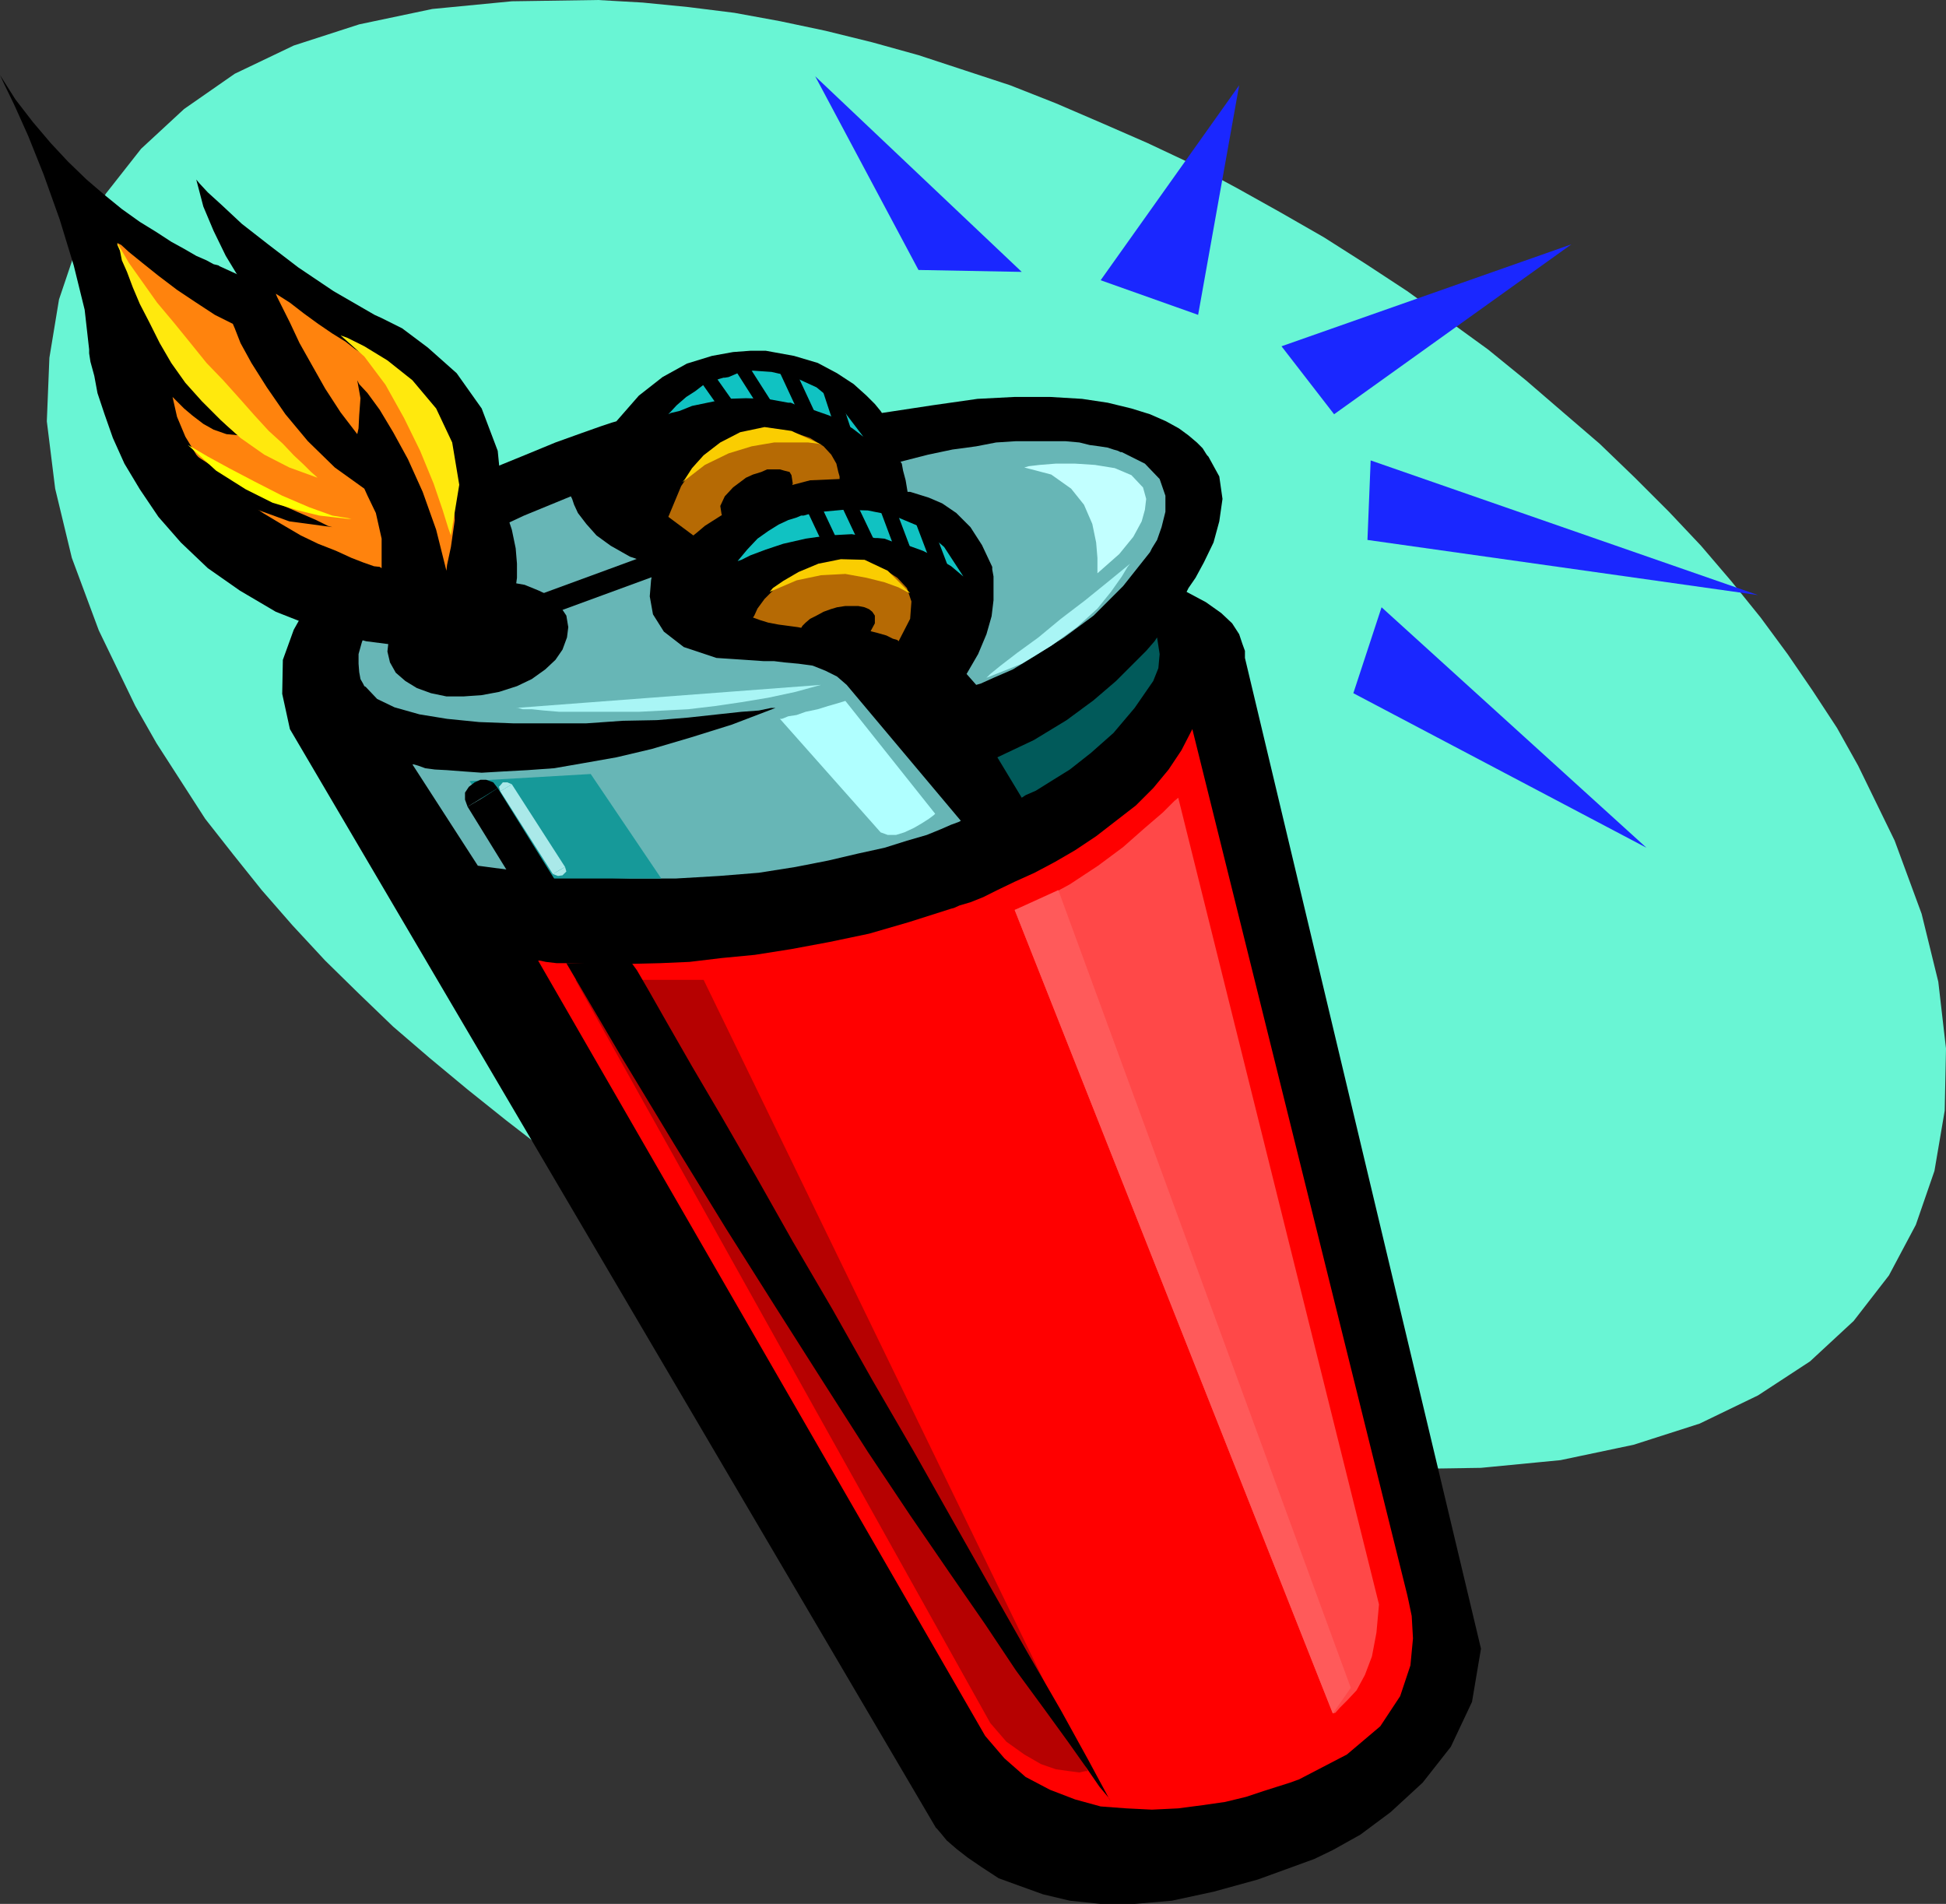 <?xml version="1.0" encoding="UTF-8" standalone="no"?>
<svg
   version="1.0"
   width="129.724mm"
   height="126.915mm"
   id="svg52"
   sodipodi:docname="Lighter.wmf"
   xmlns:inkscape="http://www.inkscape.org/namespaces/inkscape"
   xmlns:sodipodi="http://sodipodi.sourceforge.net/DTD/sodipodi-0.dtd"
   xmlns="http://www.w3.org/2000/svg"
   xmlns:svg="http://www.w3.org/2000/svg">
  <rect width="100%" height="100%" fill="#333333" stroke="none"/>
  <sodipodi:namedview
     id="namedview52"
     pagecolor="#ffffff"
     bordercolor="#000000"
     borderopacity="0.25"
     inkscape:showpageshadow="2"
     inkscape:pageopacity="0.0"
     inkscape:pagecheckerboard="0"
     inkscape:deskcolor="#d1d1d1"
     inkscape:document-units="mm" />
  <defs
     id="defs1">
    <pattern
       id="WMFhbasepattern"
       patternUnits="userSpaceOnUse"
       width="6"
       height="6"
       x="0"
       y="0" />
  </defs>
  <path
     style="fill:#69f5d4;fill-opacity:1;fill-rule:evenodd;stroke:none"
     d="m 468.155,192.906 -5.333,-9.532 -6.141,-9.371 -6.302,-9.209 -6.787,-9.209 -7.434,-9.209 -7.595,-8.886 -8.08,-8.563 -8.565,-8.563 -8.888,-8.563 -9.211,-7.917 -9.373,-8.078 -9.534,-7.755 L 364.892,80.781 354.55,73.35 344.208,66.564 333.542,59.778 322.553,53.477 311.564,47.338 300.414,41.36 289.102,36.029 277.628,31.02 265.993,26.012 254.52,21.488 243.208,17.772 231.411,13.894 219.776,10.663 207.979,7.755 196.505,5.332 185.032,3.231 173.397,1.777 161.923,0.646 150.611,0 128.957,0.323 108.918,2.262 90.496,6.139 74.013,11.471 59.146,18.58 46.379,27.466 35.552,37.483 l -8.888,11.309 -7.11,12.763 -4.686,13.894 -2.424,14.702 -0.646,15.995 2.101,16.964 4.202,17.449 6.787,18.257 9.211,19.064 5.333,9.371 6.141,9.532 6.141,9.532 7.11,9.048 7.11,8.886 7.757,8.886 8.242,8.886 8.403,8.24 8.726,8.401 9.211,7.917 9.534,7.917 9.696,7.755 10.019,7.755 10.181,7.109 10.666,6.786 10.666,6.786 10.989,6.463 10.827,5.978 11.312,5.978 11.15,5.17 11.635,5.17 11.474,4.685 11.635,4.362 11.15,4.201 11.958,3.554 11.474,3.231 11.474,3.07 11.958,2.262 11.474,2.1 11.15,1.454 11.635,1.292 11.312,0.485 21.493,-0.323 20.038,-1.939 18.422,-3.878 16.645,-5.332 14.706,-7.109 13.09,-8.563 10.989,-10.178 8.888,-11.471 6.787,-12.763 4.686,-13.571 2.586,-15.187 0.323,-15.672 -1.939,-16.803 -4.202,-17.126 -6.787,-18.418 z"
     id="path1" />
  <path
     style="fill:#000000;fill-opacity:1;fill-rule:evenodd;stroke:none"
     d="m 155.297,106.147 -1.131,0.323 -2.909,0.969 -5.01,1.777 -6.302,2.262 -7.434,3.07 -7.918,3.231 -8.565,4.039 -8.565,4.847 -8.403,5.332 -7.918,5.816 -7.11,6.301 -5.656,6.786 -4.363,7.755 -2.747,7.593 -0.162,8.563 1.939,8.886 162.731,276.757 0.323,0.323 0.97,1.131 1.454,1.777 2.424,2.1 2.909,2.262 3.555,2.423 4.202,2.747 5.333,1.939 5.818,2.1 6.787,1.616 7.757,0.808 h 8.565 l 9.373,-0.808 10.504,-2.262 11.15,-3.07 12.443,-4.524 1.778,-0.646 4.686,-2.262 6.949,-3.878 7.595,-5.655 8.08,-7.432 7.11,-9.048 5.333,-11.309 2.262,-13.41 -59.469,-249.615 v -0.646 -1.131 l -0.646,-1.777 -0.808,-2.423 -1.778,-2.747 -2.747,-2.585 -3.878,-2.747 -4.848,-2.585 0.485,-0.969 1.778,-2.585 2.101,-3.878 2.424,-5.008 1.454,-5.332 0.808,-5.655 -0.808,-5.655 -2.747,-5.008 -0.323,-0.323 -0.323,-0.485 -0.808,-1.292 -1.454,-1.454 -2.101,-1.777 -2.424,-1.777 -3.232,-1.777 -4.04,-1.777 -4.686,-1.454 -5.979,-1.454 -6.464,-0.969 -8.08,-0.485 h -8.888 l -9.373,0.485 -11.312,1.616 -12.766,1.939 -0.323,-0.485 -1.454,-1.777 -2.101,-2.1 -3.232,-2.908 -4.202,-2.747 -4.848,-2.585 -5.979,-1.777 -7.11,-1.293 h -1.131 -2.747 l -4.363,0.323 -5.333,0.969 -6.302,1.939 -6.141,3.393 -5.979,4.685 z"
     id="path2" />
  <path
     style="fill:#ff0000;fill-opacity:1;fill-rule:evenodd;stroke:none"
     d="m 135.582,242.021 h 0.485 l 1.454,0.323 2.747,0.323 h 3.555 l 4.363,0.162 h 5.333 5.979 l 6.787,-0.162 7.434,-0.323 8.08,-0.969 8.403,-0.808 9.211,-1.454 9.534,-1.777 10.019,-2.1 10.019,-2.908 10.666,-3.393 0.646,-0.162 1.454,-0.646 2.747,-0.808 3.232,-1.292 3.555,-1.777 4.363,-2.1 5.01,-2.262 5.171,-2.747 5.01,-2.908 5.333,-3.554 5.01,-3.877 5.01,-3.878 4.363,-4.362 3.878,-4.685 3.232,-4.847 2.747,-5.332 54.136,218.11 0.323,1.454 0.808,3.878 0.323,5.655 -0.646,6.786 -2.586,7.755 -5.01,7.593 -8.403,7.109 -12.12,6.301 -0.485,0.162 -1.778,0.646 -3.07,0.969 -3.555,1.131 -4.363,1.454 -5.333,1.293 -5.656,0.808 -6.141,0.808 -6.626,0.323 -6.464,-0.323 -6.464,-0.485 -6.464,-1.777 -6.302,-2.423 -6.141,-3.231 -5.333,-4.685 -4.848,-5.655 z"
     id="path3" />
  <path
     style="fill:#67b6b6;fill-opacity:1;fill-rule:evenodd;stroke:none"
     d="m 120.392,218.11 -16.483,-25.527 h 0.323 l 1.131,0.323 1.778,0.646 2.424,0.323 3.07,0.162 4.202,0.323 4.525,0.323 5.494,-0.323 5.979,-0.323 6.787,-0.485 7.434,-1.292 8.242,-1.454 8.888,-2.1 9.858,-2.908 10.342,-3.231 10.989,-4.201 h -1.131 l -3.07,0.646 -4.363,0.323 -5.979,0.646 -7.434,0.808 -7.918,0.646 -8.565,0.162 -9.211,0.646 h -9.211 -9.211 l -8.565,-0.323 -8.08,-0.808 -6.949,-1.131 -6.302,-1.777 -4.363,-2.1 -2.909,-3.07 -0.323,-0.162 -0.323,-0.646 -0.646,-1.131 -0.323,-1.777 -0.162,-2.1 v -2.423 l 0.808,-2.908 1.131,-3.07 2.101,-3.554 2.909,-3.716 4.202,-3.878 5.333,-4.201 6.787,-4.362 8.403,-4.524 10.019,-4.685 11.797,-4.847 0.323,0.646 0.485,1.454 0.97,2.1 2.101,2.747 2.586,2.908 3.555,2.585 4.848,2.747 6.141,2.1 -0.323,1.131 -0.485,2.747 -0.323,4.039 0.808,4.524 2.747,4.362 5.01,3.878 8.242,2.747 11.958,0.808 h 0.485 2.101 l 2.586,0.323 3.555,0.323 3.555,0.485 3.232,1.293 2.909,1.454 2.424,2.1 28.765,34.251 -0.646,0.323 -1.778,0.646 -2.586,1.131 -3.555,1.454 -5.01,1.454 -5.656,1.777 -6.626,1.454 -7.595,1.777 -8.242,1.616 -9.211,1.454 -10.019,0.808 -10.989,0.646 h -11.312 l -12.12,-0.323 -12.928,-1.131 z"
     id="path4" />
  <path
     style="fill:#015a5a;fill-opacity:1;fill-rule:evenodd;stroke:none"
     d="m 251.288,190.806 6.141,10.178 0.97,-0.646 2.586,-1.131 3.878,-2.423 4.686,-2.908 5.333,-4.201 5.656,-5.008 5.333,-6.301 4.686,-6.786 0.323,-0.808 0.97,-2.423 0.323,-3.554 -0.646,-4.201 -0.646,0.969 -2.101,2.423 -3.232,3.231 -4.363,4.362 -5.656,4.847 -6.787,5.008 -8.242,5.008 z"
     id="path5" />
  <path
     style="fill:#67b6b6;fill-opacity:1;fill-rule:evenodd;stroke:none"
     d="m 243.531,169.803 2.424,2.747 1.131,-0.323 3.232,-1.454 4.848,-2.1 5.818,-3.554 7.11,-4.524 7.434,-5.493 7.434,-7.432 6.787,-8.563 0.485,-0.969 1.293,-2.1 1.131,-3.231 0.97,-3.877 v -4.039 l -1.454,-4.201 -3.717,-3.878 -5.818,-2.908 h -0.323 l -0.646,-0.323 -1.131,-0.323 -1.454,-0.485 -2.101,-0.323 -2.424,-0.323 -2.586,-0.646 -3.555,-0.323 h -3.555 -4.202 -4.686 l -5.01,0.323 -5.01,0.969 -5.979,0.808 -6.141,1.292 -6.949,1.777 0.323,0.485 0.323,1.777 0.646,2.423 0.485,2.908 h 0.646 l 2.101,0.646 2.586,0.808 3.394,1.454 3.555,2.423 3.555,3.554 2.909,4.524 2.586,5.493 v 0.646 l 0.323,1.777 v 2.423 3.554 l -0.485,4.039 -1.293,4.524 -2.101,5.008 z"
     id="path6" />
  <path
     style="fill:#ff4848;fill-opacity:1;fill-rule:evenodd;stroke:none"
     d="m 296.859,200.984 -0.97,0.808 -2.909,2.908 -4.525,3.878 -5.494,4.847 -6.302,4.685 -7.11,4.685 -7.11,3.877 -6.787,2.585 80.154,202.438 0.646,-0.162 1.131,-1.292 1.778,-1.777 2.424,-2.585 2.101,-3.877 1.778,-4.685 1.131,-5.978 0.646,-7.109 z"
     id="path7" />
  <path
     style="fill:#b0ffff;fill-opacity:1;fill-rule:evenodd;stroke:none"
     d="m 221.877,209.709 1.778,0.646 h 2.101 l 2.101,-0.646 2.424,-1.131 1.939,-1.131 1.778,-1.131 1.293,-0.969 0.323,-0.323 -22.624,-28.435 -2.101,0.646 -2.262,0.646 -2.586,0.808 -3.07,0.646 -2.262,0.808 -2.101,0.323 -1.616,0.646 h -0.485 z"
     id="path8" />
  <path
     style="fill:#b60101;fill-opacity:1;fill-rule:evenodd;stroke:none"
     d="M 144.955,246.868 H 177.275 l 96.798,199.369 h -0.646 l -1.454,0.323 -2.586,-0.323 -3.394,-0.485 -3.717,-1.292 -4.202,-2.423 -4.525,-3.231 -4.04,-4.685 z"
     id="path9" />
  <path
     style="fill:#000000;fill-opacity:1;fill-rule:evenodd;stroke:none"
     d="m 125.725,174.326 4.525,-1.454 3.717,-1.777 3.394,-2.423 2.586,-2.423 1.778,-2.585 1.131,-3.07 0.323,-2.585 -0.485,-2.908 -1.616,-2.423 -2.262,-2.423 -3.07,-1.454 -3.555,-1.454 -3.717,-0.646 -4.525,-0.323 -4.363,0.323 -4.686,0.969 -4.525,1.454 -3.555,1.777 -3.232,2.423 -2.586,2.585 -1.939,2.747 -1.131,2.585 -0.323,2.908 0.646,2.747 1.454,2.585 2.424,2.1 2.909,1.777 3.555,1.292 3.878,0.808 h 4.363 l 4.525,-0.323 z"
     id="path10" />
  <path
     style="fill:#000000;fill-opacity:1;fill-rule:evenodd;stroke:none"
     d="m 168.71,140.883 -0.97,-2.747 -32.158,11.794 1.778,5.332 32.158,-11.794 z"
     id="path11" />
  <path
     style="fill:#c2ffff;fill-opacity:1;fill-rule:evenodd;stroke:none"
     d="m 258.075,117.779 1.131,-0.323 2.747,-0.323 4.04,-0.323 h 4.848 l 5.01,0.323 5.01,0.808 4.202,1.777 2.586,2.747 0.323,0.323 0.323,1.131 0.485,1.777 -0.323,2.747 -0.808,2.908 -2.101,3.878 -3.555,4.362 -5.494,4.847 v -0.969 -2.908 l -0.323,-3.878 -0.97,-4.685 -2.101,-4.847 -3.232,-4.039 -5.01,-3.554 z"
     id="path12" />
  <path
     style="fill:#b66a04;fill-opacity:1;fill-rule:evenodd;stroke:none"
     d="m 204.424,158.332 h -0.646 -1.131 l -1.616,-0.323 -2.424,-0.323 -2.424,-0.323 -2.586,-0.485 -2.101,-0.646 -1.778,-0.646 0.323,-0.485 0.808,-1.777 1.778,-2.423 2.747,-2.747 3.878,-2.585 4.525,-2.1 6.302,-1.454 7.434,-0.323 0.808,0.323 2.101,0.646 2.909,1.131 2.747,1.777 2.424,2.585 1.131,3.393 -0.323,4.362 -2.909,5.655 -0.323,-0.323 -1.131,-0.323 -1.616,-0.808 -2.262,-0.646 -3.232,-0.808 -3.555,-0.323 -4.525,-0.323 z"
     id="path13" />
  <path
     style="fill:#b66a04;fill-opacity:1;fill-rule:evenodd;stroke:none"
     d="m 211.534,120.687 v -0.646 l -0.323,-1.131 -0.485,-2.1 -1.293,-2.262 -1.939,-2.1 -3.394,-2.1 -4.363,-1.454 -5.494,-0.646 h -0.97 -2.101 l -3.232,0.969 -3.878,1.131 -4.363,2.585 -4.202,3.877 -3.878,5.655 -3.232,7.755 6.302,4.685 0.808,-0.646 2.101,-1.777 3.555,-2.262 4.363,-2.747 5.656,-2.585 6.141,-2.1 6.787,-1.777 z"
     id="path14" />
  <path
     style="fill:#000000;fill-opacity:1;fill-rule:evenodd;stroke:none"
     d="m 212.989,162.694 3.555,-1.454 2.747,-2.1 1.131,-2.1 v -1.939 l -0.646,-0.969 -0.808,-0.646 -1.131,-0.485 -1.616,-0.323 h -1.454 -1.778 l -2.101,0.323 -1.616,0.485 -1.778,0.646 -1.778,0.969 -1.616,0.808 -1.131,0.969 -0.808,0.808 -0.646,1.131 -0.323,1.292 0.323,0.808 0.646,0.969 0.808,0.485 1.131,0.646 1.616,0.323 h 1.778 1.778 1.616 z"
     id="path15" />
  <path
     style="fill:#000000;fill-opacity:1;fill-rule:evenodd;stroke:none"
     d="m 193.273,128.927 3.232,-2.262 2.424,-2.423 0.808,-2.423 -0.323,-2.1 -0.485,-0.808 -1.293,-0.323 -1.131,-0.323 h -1.454 -1.778 l -1.454,0.646 -2.101,0.646 -1.778,0.808 -3.232,2.423 -2.101,2.262 -1.131,2.423 0.323,2.1 0.485,0.808 1.293,0.323 1.131,0.323 h 1.454 1.778 l 1.778,-0.646 1.778,-0.485 z"
     id="path16" />
  <path
     style="fill:#169999;fill-opacity:1;fill-rule:evenodd;stroke:none"
     d="m 118.291,196.784 30.542,-1.777 17.776,26.335 h -31.35 z"
     id="path17" />
  <path
     style="fill:#1a27ff;fill-opacity:1;fill-rule:evenodd;stroke:none"
     d="m 277.305,70.603 24.563,8.724 10.342,-57.839 z"
     id="path18" />
  <path
     style="fill:#1a27ff;fill-opacity:1;fill-rule:evenodd;stroke:none"
     d="m 322.876,87.244 13.251,17.126 59.792,-42.814 z"
     id="path19" />
  <path
     style="fill:#1a27ff;fill-opacity:1;fill-rule:evenodd;stroke:none"
     d="m 345.339,116.002 -0.808,20.034 98.414,13.894 z"
     id="path20" />
  <path
     style="fill:#1a27ff;fill-opacity:1;fill-rule:evenodd;stroke:none"
     d="m 348.086,153 -7.11,21.649 73.851,38.937 z"
     id="path21" />
  <path
     style="fill:#1a27ff;fill-opacity:1;fill-rule:evenodd;stroke:none"
     d="M 257.429,68.503 231.411,68.018 205.393,19.226 Z"
     id="path22" />
  <path
     style="fill:#000000;fill-opacity:1;fill-rule:evenodd;stroke:none"
     d="m 129.603,149.93 v -0.485 l 0.323,-1.454 0.323,-2.423 v -3.554 l -0.323,-3.877 -0.97,-4.685 -1.778,-5.332 -2.262,-5.978 -3.555,-6.139 -4.525,-6.786 -5.818,-6.947 -7.757,-7.109 L 94.374,88.052 83.547,80.943 70.458,73.996 55.267,67.049 55.106,66.887 53.813,66.564 52.035,65.595 49.45,64.464 46.379,62.686 43.147,60.909 39.43,58.486 35.229,55.901 30.704,52.669 26.341,49.115 21.816,45.238 17.13,40.714 12.766,36.029 8.242,30.697 3.878,25.042 0,18.903 0.97,21.003 3.555,26.335 l 3.555,7.917 3.878,9.694 4.04,11.309 3.555,11.633 2.747,11.148 1.131,10.017 v 0.969 l 0.323,2.1 0.97,3.554 0.808,4.362 1.778,5.332 2.101,5.978 2.909,6.463 3.878,6.463 4.686,6.947 5.656,6.463 6.787,6.463 8.08,5.655 9.05,5.332 10.666,4.201 12.12,3.231 13.898,1.777 0.97,0.323 2.747,0.323 h 3.394 l 4.525,-0.323 4.202,-1.292 3.717,-2.262 2.747,-4.201 z"
     id="path23" />
  <path
     style="fill:#000000;fill-opacity:1;fill-rule:evenodd;stroke:none"
     d="m 67.71,80.781 -0.485,-0.969 -1.778,-2.1 -2.424,-3.554 -2.909,-4.362 -3.232,-5.332 -3.07,-6.301 -2.586,-6.139 -1.778,-6.786 0.808,0.969 2.101,2.262 3.555,3.231 5.01,4.685 6.626,5.17 7.595,5.816 8.888,5.978 10.342,5.978 1.778,0.808 5.171,2.585 6.464,4.847 7.272,6.463 6.302,8.886 4.04,10.663 1.293,13.087 -3.555,15.025 z"
     id="path24" />
  <path
     style="fill:#ff830d;fill-opacity:1;fill-rule:evenodd;stroke:none"
     d="m 69.488,73.996 0.323,0.808 1.293,2.585 1.939,3.878 2.424,5.17 2.909,5.17 3.555,6.301 3.878,5.978 4.202,5.493 0.323,-1.454 0.162,-3.231 0.323,-4.362 -0.808,-4.524 0.485,0.969 2.101,2.262 3.07,4.201 3.394,5.655 3.717,6.786 3.717,8.24 3.394,9.532 2.586,10.34 0.162,-1.454 0.97,-4.524 0.97,-6.786 -0.323,-7.917 -1.778,-8.886 -3.878,-8.886 -6.787,-8.563 -10.019,-7.432 -0.646,-0.323 -1.778,-1.131 -2.262,-1.777 -3.394,-2.1 -3.555,-2.423 -3.555,-2.585 -3.555,-2.747 z"
     id="path25" />
  <path
     style="fill:#ff830d;fill-opacity:1;fill-rule:evenodd;stroke:none"
     d="m 29.573,61.232 0.97,0.485 1.939,1.777 3.394,2.747 4.04,3.231 4.686,3.554 4.848,3.231 4.686,3.07 4.525,2.262 0.485,1.131 1.454,3.716 2.747,5.008 3.878,6.139 4.686,6.786 5.656,6.786 6.787,6.624 7.434,5.332 0.808,1.777 2.101,4.362 1.454,6.463 v 7.432 l -0.485,-0.323 -1.454,-0.162 -2.747,-0.969 -2.909,-1.131 -3.878,-1.777 -4.525,-1.777 -4.363,-2.1 -4.686,-2.747 -4.848,-2.908 -4.686,-3.231 -4.525,-3.554 -4.04,-3.878 -3.555,-4.039 -2.747,-4.524 -2.101,-5.008 -1.131,-5.008 0.323,0.323 1.131,1.131 1.454,1.454 2.101,1.777 2.747,2.1 2.586,1.454 3.232,1.131 3.394,0.323 -0.97,-0.485 -2.424,-2.1 L 53.49,103.562 49.126,98.553 44.44,91.606 39.107,83.366 34.098,73.35 Z"
     id="path26" />
  <path
     style="fill:#ffe90d;fill-opacity:1;fill-rule:evenodd;stroke:none"
     d="m 85.81,84.497 1.778,0.646 4.202,2.1 5.818,3.554 6.302,5.008 5.979,7.109 4.04,8.563 1.778,10.663 -2.101,12.763 -0.646,-1.777 -1.454,-4.685 -2.262,-6.624 -3.394,-8.24 -4.04,-8.24 -4.686,-8.401 -5.333,-7.109 z"
     id="path27" />
  <path
     style="fill:#ffe90d;fill-opacity:1;fill-rule:evenodd;stroke:none"
     d="m 29.573,61.232 v 0.485 l 0.646,1.454 0.485,2.423 1.293,2.908 1.454,3.878 1.778,4.201 2.424,4.685 2.586,5.17 2.909,5.008 3.555,5.008 4.202,4.685 4.686,4.685 5.01,4.524 5.979,4.201 6.302,3.231 7.11,2.585 -0.323,-0.323 -1.293,-1.131 -1.778,-1.777 -2.586,-2.423 -2.747,-2.908 -3.555,-3.231 -3.555,-3.878 -3.717,-4.201 -4.202,-4.685 -4.202,-4.362 -4.04,-5.008 -4.202,-5.17 -4.202,-5.008 -3.555,-5.008 -3.555,-5.008 z"
     id="path28" />
  <path
     style="fill:#000000;fill-opacity:1;fill-rule:evenodd;stroke:none"
     d="m 42.016,108.893 0.646,0.808 1.454,2.747 2.586,3.554 4.202,4.039 5.656,4.201 7.434,3.878 8.888,3.231 10.827,1.454 -1.131,-0.323 -2.909,-1.454 -4.848,-2.1 -5.818,-2.585 -6.787,-3.554 -6.949,-4.201 -6.787,-4.362 z"
     id="path29" />
  <path
     style="fill:#facd01;fill-opacity:1;fill-rule:evenodd;stroke:none"
     d="m 171.942,121.495 0.646,-0.808 1.778,-2.747 2.909,-3.231 4.202,-3.231 5.01,-2.585 6.141,-1.293 6.787,0.969 7.757,3.554 -0.97,-0.323 -2.586,-0.323 h -3.878 -4.686 l -5.656,0.969 -5.818,1.777 -5.979,2.908 z"
     id="path30" />
  <path
     style="fill:#facd01;fill-opacity:1;fill-rule:evenodd;stroke:none"
     d="m 193.92,149.122 0.808,-0.969 2.586,-1.777 3.878,-2.262 5.01,-2.1 5.656,-1.131 5.979,0.162 5.818,2.747 5.656,5.655 -0.808,-0.323 -2.101,-1.131 -3.555,-1.292 -4.525,-1.131 -5.333,-0.969 -6.141,0.323 -6.141,1.292 z"
     id="path31" />
  <path
     style="fill:#ff5a5a;fill-opacity:1;fill-rule:evenodd;stroke:none"
     d="m 255.651,229.258 10.989,-5.008 73.69,200.984 -4.525,6.463 z"
     id="path32" />
  <path
     style="fill:#10c2c2;fill-opacity:1;fill-rule:evenodd;stroke:none"
     d="m 217.513,110.024 -5.656,-7.432 -6.141,-5.008 -5.656,-2.585 -5.656,-1.293 -4.686,-0.323 -3.878,0.646 -2.262,0.969 -0.97,0.162 h -0.323 l -1.131,0.323 -1.778,0.646 -2.101,0.808 -2.101,1.616 -2.262,1.454 -2.424,2.1 -2.101,2.262 0.646,-0.323 2.101,-0.485 3.232,-1.292 3.878,-0.808 4.686,-0.969 5.01,-0.162 5.333,0.162 5.333,0.969 h 0.646 l 1.454,0.646 2.262,0.485 2.747,0.969 3.232,1.131 2.909,1.454 2.909,1.777 z"
     id="path33" />
  <path
     style="fill:#10c2c2;fill-opacity:1;fill-rule:evenodd;stroke:none"
     d="m 242.723,145.245 -4.848,-7.432 -5.818,-5.008 -6.949,-2.908 -6.464,-1.292 -6.141,-0.162 -5.333,0.485 -3.555,0.646 -1.131,0.323 h -0.646 l -1.131,0.485 -2.101,0.646 -2.424,1.131 -2.586,1.616 -2.747,1.939 -2.586,2.747 -2.424,2.908 0.97,-0.323 2.262,-1.131 3.878,-1.454 4.363,-1.454 5.656,-1.293 5.656,-0.808 5.979,-0.323 5.818,0.969 h 0.646 l 1.778,0.162 2.586,0.969 3.555,0.808 3.555,1.292 3.555,1.777 3.555,2.1 z"
     id="path34" />
  <path
     style="fill:#a9f5f5;fill-opacity:1;fill-rule:evenodd;stroke:none"
     d="m 129.926,178.365 h 0.646 l 1.131,0.323 h 2.262 l 3.07,0.323 3.878,0.323 h 4.04 5.01 5.333 5.656 l 6.302,-0.323 6.141,-0.323 6.787,-0.808 6.626,-0.969 6.787,-1.131 6.787,-1.454 6.464,-1.777 z"
     id="path35" />
  <path
     style="fill:#a9f5f5;fill-opacity:1;fill-rule:evenodd;stroke:none"
     d="m 248.541,170.772 0.97,-0.969 2.586,-2.1 4.202,-3.231 5.333,-3.878 5.656,-4.685 6.141,-4.685 5.979,-4.847 5.333,-4.362 -0.646,0.808 -1.454,2.423 -2.747,3.878 -3.394,4.201 -5.171,4.685 -6.464,4.685 -7.434,4.524 z"
     id="path36" />
  <path
     style="fill:#000000;fill-opacity:1;fill-rule:evenodd;stroke:none"
     d="m 193.597,103.239 1.454,-0.969 -7.11,-11.148 -2.909,1.777 7.11,11.148 z"
     id="path37" />
  <path
     style="fill:#000000;fill-opacity:1;fill-rule:evenodd;stroke:none"
     d="m 204.424,106.47 1.778,-0.646 -6.464,-13.894 -3.555,1.293 6.464,13.894 z"
     id="path38" />
  <path
     style="fill:#000000;fill-opacity:1;fill-rule:evenodd;stroke:none"
     d="m 212.989,109.701 1.778,-0.485 -4.686,-14.218 -3.555,1.131 4.686,14.218 z"
     id="path39" />
  <path
     style="fill:#000000;fill-opacity:1;fill-rule:evenodd;stroke:none"
     d="m 219.291,138.459 1.778,-0.646 -5.333,-11.148 -3.555,1.131 5.333,11.309 z"
     id="path40" />
  <path
     style="fill:#000000;fill-opacity:1;fill-rule:evenodd;stroke:none"
     d="m 228.179,140.237 1.778,-0.646 -5.01,-13.248 -3.555,1.131 5.01,13.41 z"
     id="path41" />
  <path
     style="fill:#000000;fill-opacity:1;fill-rule:evenodd;stroke:none"
     d="m 237.067,143.145 1.778,-0.485 -4.848,-12.763 -3.555,1.131 4.848,12.763 z"
     id="path42" />
  <path
     style="fill:#ffff00;fill-opacity:1;fill-rule:evenodd;stroke:none"
     d="m 47.349,112.125 1.454,0.808 3.555,2.1 5.333,2.908 6.464,3.393 6.949,3.554 6.787,2.908 5.818,2.1 4.848,0.808 h -0.97 l -2.909,-0.323 -4.202,-0.485 -5.333,-1.292 -6.464,-1.939 -6.787,-3.393 -7.434,-4.685 z"
     id="path43" />
  <path
     style="fill:#000000;fill-opacity:1;fill-rule:evenodd;stroke:none"
     d="m 142.693,242.667 h 16.483 l 1.293,1.777 2.909,5.008 4.686,8.24 6.302,10.986 7.595,12.925 8.565,14.864 9.211,16.318 10.019,17.126 10.019,17.772 10.504,18.095 10.019,17.772 9.696,17.126 8.888,15.672 8.403,14.541 6.949,12.602 5.656,10.502 -0.485,-0.969 -2.424,-2.908 -3.232,-4.685 -4.686,-6.624 -5.979,-8.24 -7.11,-9.694 -7.757,-11.633 -9.05,-13.087 -9.858,-14.379 -10.666,-15.995 -11.15,-17.449 -12.12,-19.064 -12.443,-19.711 -13.09,-21.326 -13.574,-22.457 z"
     id="path44" />
  <path
     style="fill:#aae9e9;fill-opacity:1;fill-rule:evenodd;stroke:none"
     d="m 128.957,197.591 -1.131,-0.485 h -1.131 l -0.97,1.131 0.323,1.131 z"
     id="path45" />
  <path
     style="fill:#aae9e9;fill-opacity:1;fill-rule:evenodd;stroke:none"
     d="m 140.915,219.241 1.454,-0.808 -13.413,-20.842 -2.909,1.777 13.251,20.842 z"
     id="path46" />
  <path
     style="fill:#aae9e9;fill-opacity:1;fill-rule:evenodd;stroke:none"
     d="m 139.299,220.21 1.293,0.485 1.131,-0.162 0.97,-0.969 -0.323,-1.131 z"
     id="path47" />
  <path
     style="fill:#000000;fill-opacity:1;fill-rule:evenodd;stroke:none"
     d="m 184.709,104.37 1.454,-1.131 -7.757,-10.986 -2.909,2.423 7.757,10.986 z"
     id="path48" />
  <path
     style="fill:#000000;fill-opacity:1;fill-rule:evenodd;stroke:none"
     d="m 209.757,137.813 1.778,-0.485 -5.333,-11.309 -3.555,1.131 5.333,11.309 z"
     id="path49" />
  <path
     style="fill:#000000;fill-opacity:1;fill-rule:evenodd;stroke:none"
     d="m 133.158,228.127 1.131,1.454 1.778,0.646 h 1.454 l 1.778,-0.646 1.293,-1.131 0.808,-1.454 v -1.777 l -0.485,-1.777 z"
     id="path50" />
  <path
     style="fill:#000000;fill-opacity:1;fill-rule:evenodd;stroke:none"
     d="m 121.685,200.984 -3.878,2.262 15.352,24.881 7.757,-4.685 -15.514,-24.881 z"
     id="path51" />
  <path
     style="fill:#000000;fill-opacity:1;fill-rule:evenodd;stroke:none"
     d="m 125.401,198.561 -1.131,-1.454 -1.778,-0.646 h -1.454 l -1.454,0.646 -1.454,1.131 -0.97,1.454 v 1.777 l 0.646,1.777 z"
     id="path52" />
</svg>
